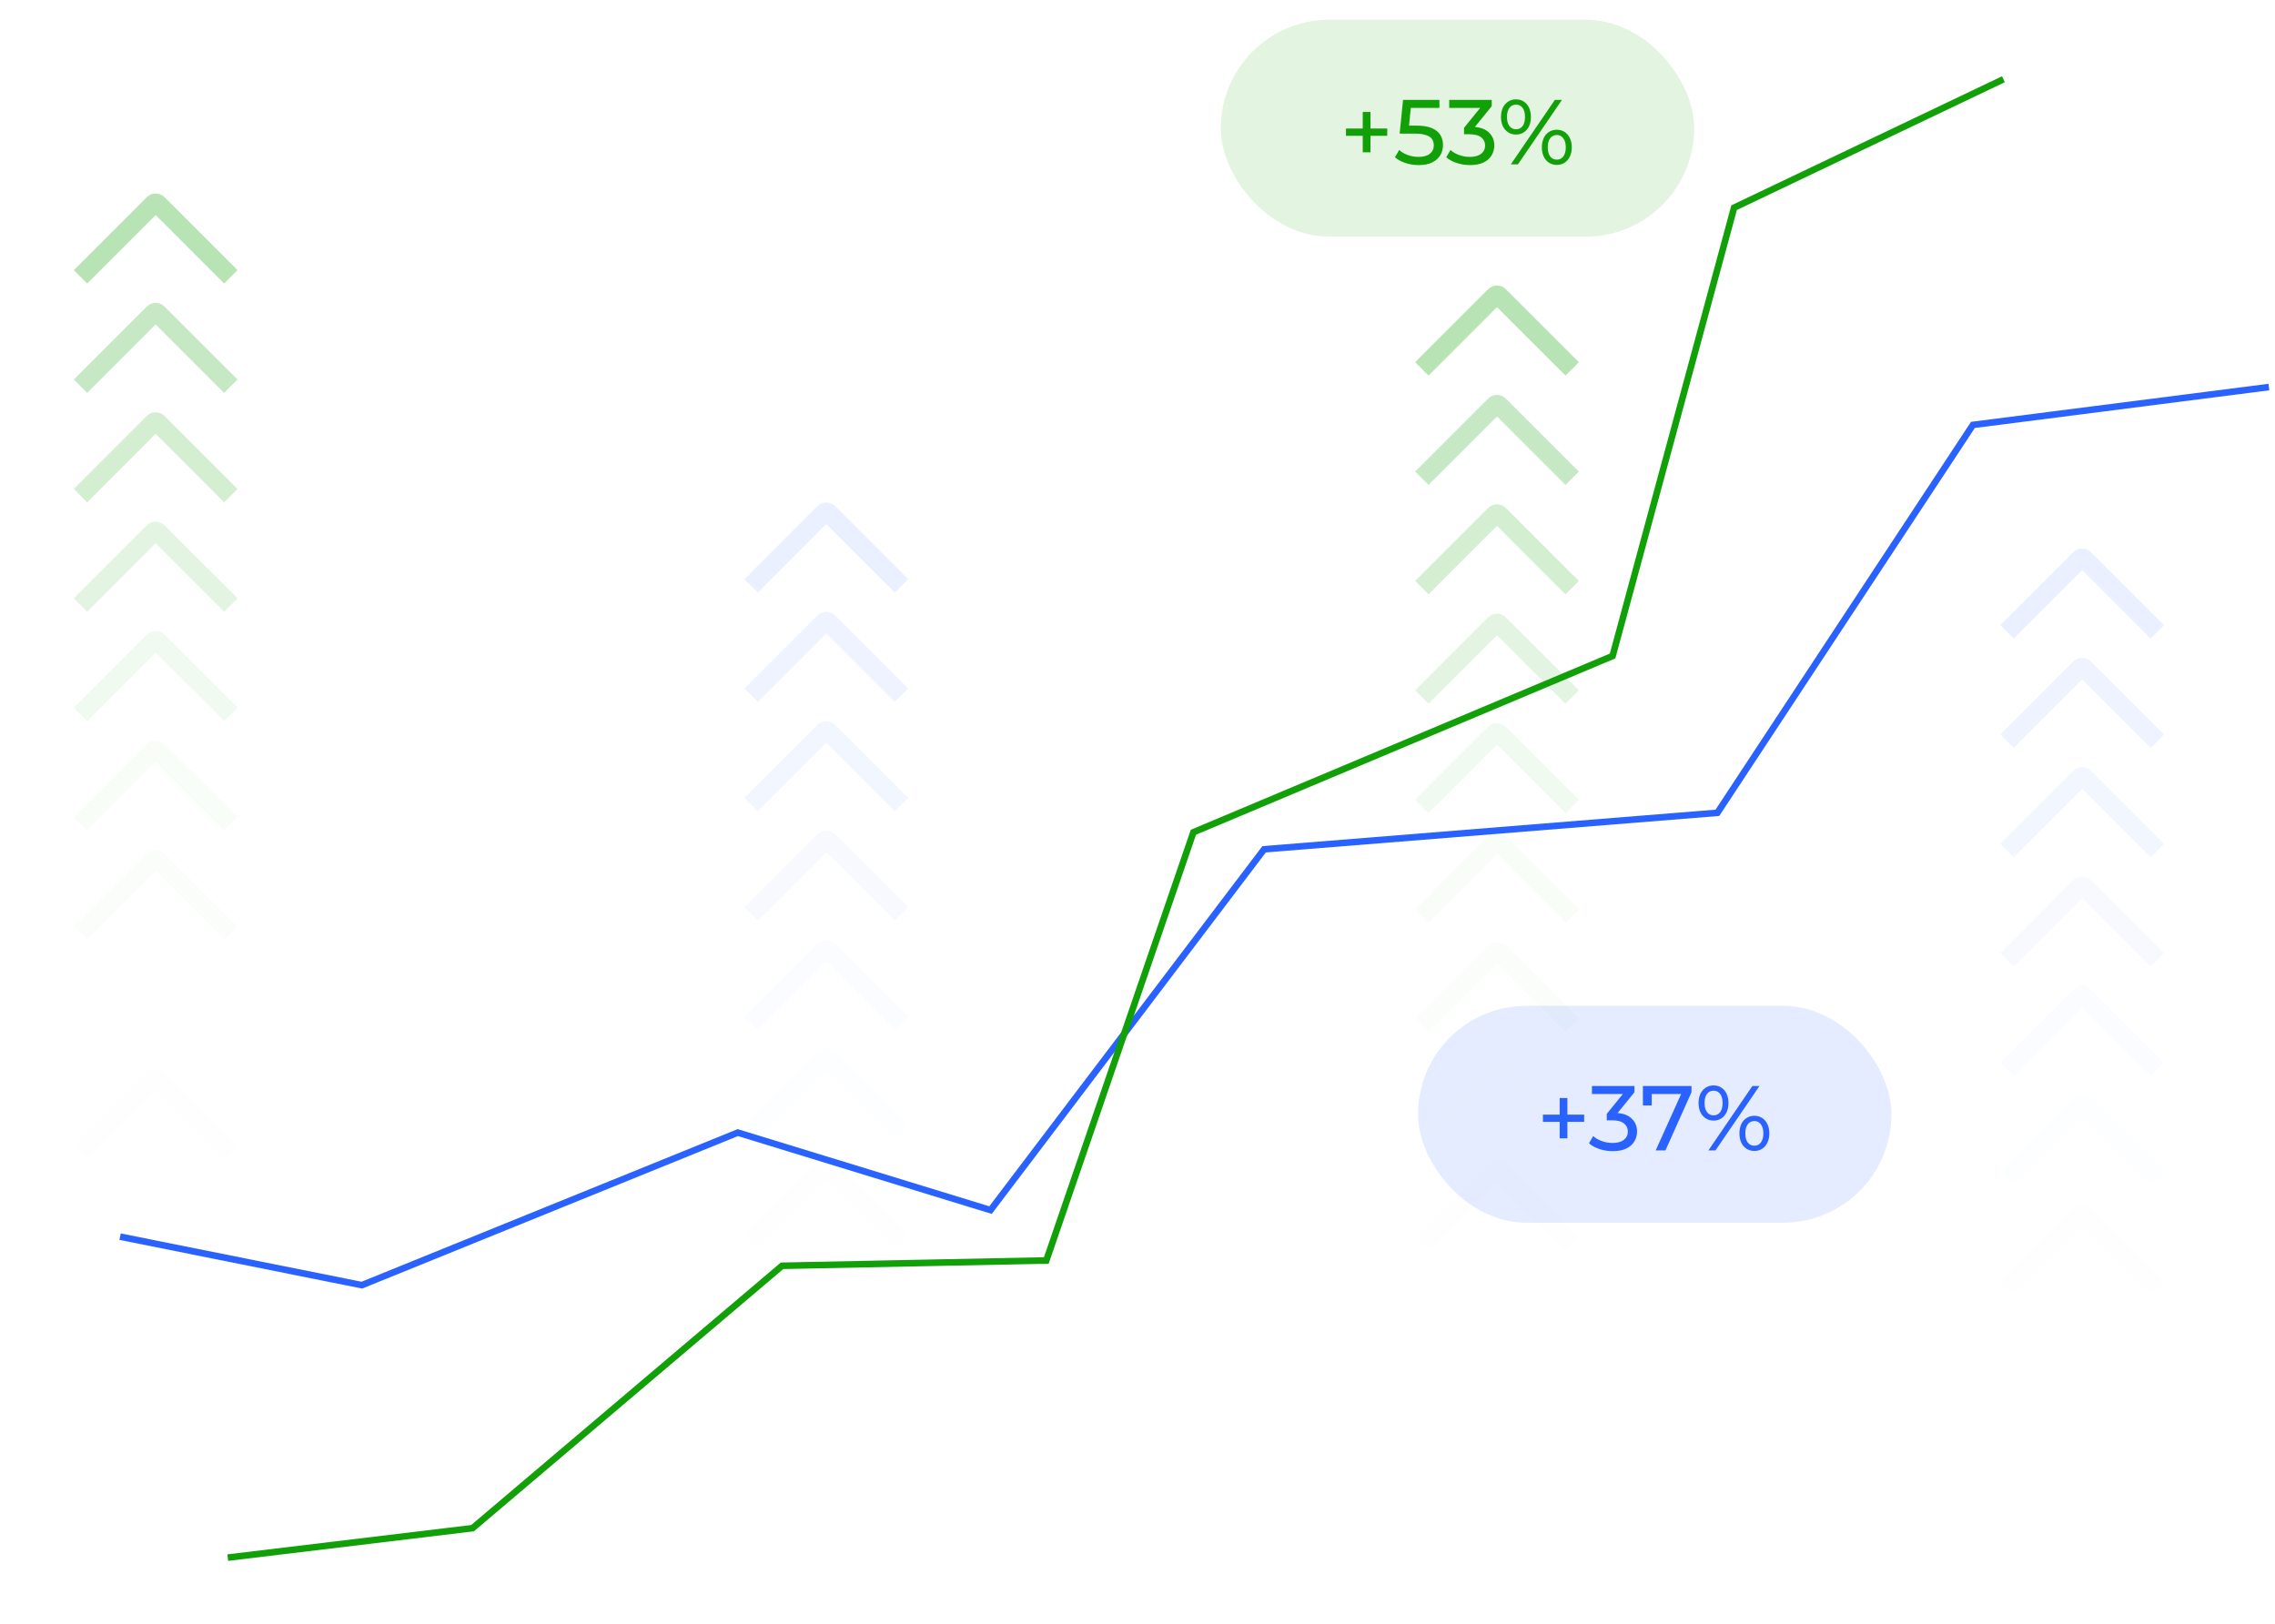 <svg width="346" height="247" viewBox="0 0 346 247" fill="none" xmlns="http://www.w3.org/2000/svg">
<path d="M18.265 188.122L55.033 195.498L112.214 172.292L150.646 184.082L192.255 129.194L261.193 123.645L300.059 64.637L345.071 58.878" stroke="#2962FF"/>
<path d="M34.641 236.946L71.872 232.464L118.939 192.552L159.13 191.742L181.504 126.6L245.256 99.788L263.737 31.59L304.696 12.054" stroke="#11A008"/>
<g clip-path="url(#clip0_251_122)">
<rect x="215.666" y="153" width="72" height="33" rx="16.5" fill="#2962FF" fill-opacity="0.12"/>
<path d="M237.208 173.166V167.034H238.384V173.166H237.208ZM234.66 170.66V169.554H240.932V170.66H234.66ZM245.265 175.112C244.574 175.112 243.902 175.005 243.249 174.79C242.605 174.575 242.077 174.286 241.667 173.922L242.311 172.816C242.637 173.124 243.062 173.376 243.585 173.572C244.107 173.768 244.667 173.866 245.265 173.866C245.993 173.866 246.557 173.712 246.959 173.404C247.369 173.087 247.575 172.662 247.575 172.13C247.575 171.617 247.379 171.206 246.987 170.898C246.604 170.581 245.993 170.422 245.153 170.422H244.369V169.442L247.281 165.858L247.477 166.418H242.115V165.2H248.583V166.152L245.685 169.722L244.957 169.288H245.419C246.604 169.288 247.491 169.554 248.079 170.086C248.676 170.618 248.975 171.295 248.975 172.116C248.975 172.667 248.839 173.171 248.569 173.628C248.298 174.085 247.887 174.449 247.337 174.72C246.795 174.981 246.105 175.112 245.265 175.112ZM251.81 175L255.968 165.788L256.332 166.418H250.508L251.208 165.732V168.168H249.864V165.2H257.256V166.152L253.294 175H251.81ZM259.828 175L266.52 165.2H267.598L260.906 175H259.828ZM260.612 170.464C260.164 170.464 259.767 170.352 259.422 170.128C259.076 169.904 258.806 169.591 258.61 169.19C258.423 168.789 258.33 168.322 258.33 167.79C258.33 167.258 258.423 166.791 258.61 166.39C258.806 165.989 259.076 165.676 259.422 165.452C259.767 165.228 260.164 165.116 260.612 165.116C261.069 165.116 261.466 165.228 261.802 165.452C262.147 165.676 262.413 165.989 262.6 166.39C262.786 166.791 262.88 167.258 262.88 167.79C262.88 168.322 262.786 168.789 262.6 169.19C262.413 169.591 262.147 169.904 261.802 170.128C261.466 170.352 261.069 170.464 260.612 170.464ZM260.612 169.666C261.041 169.666 261.377 169.503 261.62 169.176C261.862 168.84 261.984 168.378 261.984 167.79C261.984 167.202 261.862 166.745 261.62 166.418C261.377 166.082 261.041 165.914 260.612 165.914C260.192 165.914 259.856 166.082 259.604 166.418C259.361 166.745 259.24 167.202 259.24 167.79C259.24 168.369 259.361 168.826 259.604 169.162C259.856 169.498 260.192 169.666 260.612 169.666ZM266.814 175.084C266.366 175.084 265.969 174.972 265.624 174.748C265.278 174.524 265.012 174.211 264.826 173.81C264.639 173.409 264.546 172.942 264.546 172.41C264.546 171.878 264.639 171.411 264.826 171.01C265.012 170.609 265.278 170.296 265.624 170.072C265.969 169.848 266.366 169.736 266.814 169.736C267.271 169.736 267.668 169.848 268.004 170.072C268.349 170.296 268.615 170.609 268.802 171.01C268.998 171.411 269.096 171.878 269.096 172.41C269.096 172.942 268.998 173.409 268.802 173.81C268.615 174.211 268.349 174.524 268.004 174.748C267.668 174.972 267.271 175.084 266.814 175.084ZM266.814 174.286C267.234 174.286 267.565 174.123 267.808 173.796C268.06 173.46 268.186 172.998 268.186 172.41C268.186 171.831 268.06 171.374 267.808 171.038C267.565 170.702 267.234 170.534 266.814 170.534C266.394 170.534 266.058 170.702 265.806 171.038C265.563 171.365 265.442 171.822 265.442 172.41C265.442 172.998 265.563 173.46 265.806 173.796C266.058 174.123 266.394 174.286 266.814 174.286Z" fill="#2962FF"/>
</g>
<g clip-path="url(#clip1_251_122)">
<rect x="185.666" y="3" width="72" height="33" rx="16.5" fill="#11A008" fill-opacity="0.12"/>
<path d="M207.256 23.166V17.034H208.432V23.166H207.256ZM204.708 20.66V19.554H210.98V20.66H204.708ZM215.754 25.112C215.063 25.112 214.391 25.005 213.738 24.79C213.094 24.575 212.567 24.286 212.156 23.922L212.8 22.816C213.127 23.124 213.551 23.376 214.074 23.572C214.597 23.768 215.152 23.866 215.74 23.866C216.487 23.866 217.061 23.707 217.462 23.39C217.863 23.073 218.064 22.648 218.064 22.116C218.064 21.752 217.975 21.435 217.798 21.164C217.621 20.893 217.313 20.688 216.874 20.548C216.445 20.399 215.852 20.324 215.096 20.324H212.87L213.388 15.2H218.918V16.418H213.906L214.634 15.732L214.228 19.778L213.5 19.106H215.39C216.37 19.106 217.159 19.232 217.756 19.484C218.353 19.736 218.787 20.086 219.058 20.534C219.329 20.973 219.464 21.481 219.464 22.06C219.464 22.62 219.329 23.133 219.058 23.6C218.787 24.057 218.377 24.426 217.826 24.706C217.285 24.977 216.594 25.112 215.754 25.112ZM223.557 25.112C222.866 25.112 222.194 25.005 221.541 24.79C220.897 24.575 220.369 24.286 219.959 23.922L220.603 22.816C220.929 23.124 221.354 23.376 221.877 23.572C222.399 23.768 222.959 23.866 223.557 23.866C224.285 23.866 224.849 23.712 225.251 23.404C225.661 23.087 225.867 22.662 225.867 22.13C225.867 21.617 225.671 21.206 225.279 20.898C224.896 20.581 224.285 20.422 223.445 20.422H222.661V19.442L225.573 15.858L225.769 16.418H220.407V15.2H226.875V16.152L223.977 19.722L223.249 19.288H223.711C224.896 19.288 225.783 19.554 226.371 20.086C226.968 20.618 227.267 21.295 227.267 22.116C227.267 22.667 227.131 23.171 226.861 23.628C226.59 24.085 226.179 24.449 225.629 24.72C225.087 24.981 224.397 25.112 223.557 25.112ZM229.78 25L236.472 15.2H237.55L230.858 25H229.78ZM230.564 20.464C230.116 20.464 229.719 20.352 229.374 20.128C229.028 19.904 228.758 19.591 228.562 19.19C228.375 18.789 228.282 18.322 228.282 17.79C228.282 17.258 228.375 16.791 228.562 16.39C228.758 15.989 229.028 15.676 229.374 15.452C229.719 15.228 230.116 15.116 230.564 15.116C231.021 15.116 231.418 15.228 231.754 15.452C232.099 15.676 232.365 15.989 232.552 16.39C232.738 16.791 232.832 17.258 232.832 17.79C232.832 18.322 232.738 18.789 232.552 19.19C232.365 19.591 232.099 19.904 231.754 20.128C231.418 20.352 231.021 20.464 230.564 20.464ZM230.564 19.666C230.993 19.666 231.329 19.503 231.572 19.176C231.814 18.84 231.936 18.378 231.936 17.79C231.936 17.202 231.814 16.745 231.572 16.418C231.329 16.082 230.993 15.914 230.564 15.914C230.144 15.914 229.808 16.082 229.556 16.418C229.313 16.745 229.192 17.202 229.192 17.79C229.192 18.369 229.313 18.826 229.556 19.162C229.808 19.498 230.144 19.666 230.564 19.666ZM236.766 25.084C236.318 25.084 235.921 24.972 235.576 24.748C235.23 24.524 234.964 24.211 234.778 23.81C234.591 23.409 234.498 22.942 234.498 22.41C234.498 21.878 234.591 21.411 234.778 21.01C234.964 20.609 235.23 20.296 235.576 20.072C235.921 19.848 236.318 19.736 236.766 19.736C237.223 19.736 237.62 19.848 237.956 20.072C238.301 20.296 238.567 20.609 238.754 21.01C238.95 21.411 239.048 21.878 239.048 22.41C239.048 22.942 238.95 23.409 238.754 23.81C238.567 24.211 238.301 24.524 237.956 24.748C237.62 24.972 237.223 25.084 236.766 25.084ZM236.766 24.286C237.186 24.286 237.517 24.123 237.76 23.796C238.012 23.46 238.138 22.998 238.138 22.41C238.138 21.831 238.012 21.374 237.76 21.038C237.517 20.702 237.186 20.534 236.766 20.534C236.346 20.534 236.01 20.702 235.758 21.038C235.515 21.365 235.394 21.822 235.394 22.41C235.394 22.998 235.515 23.46 235.758 23.796C236.01 24.123 236.346 24.286 236.766 24.286Z" fill="#11A008"/>
</g>
<g opacity="0.3">
<g opacity="0.01" clip-path="url(#clip2_251_122)">
<path d="M13.26 176.253L11.225 174.215L22.316 163.12C22.494 162.941 22.706 162.799 22.938 162.702C23.171 162.605 23.421 162.555 23.673 162.555C23.925 162.555 24.175 162.605 24.407 162.702C24.64 162.799 24.852 162.941 25.029 163.12L36.127 174.215L34.092 176.251L23.676 165.837L13.26 176.253Z" fill="#11A008"/>
</g>
<g opacity="0.02" clip-path="url(#clip3_251_122)">
<path d="M13.26 159.613L11.225 157.576L22.316 146.48C22.494 146.301 22.706 146.159 22.938 146.062C23.171 145.965 23.421 145.916 23.673 145.916C23.925 145.916 24.175 145.965 24.407 146.062C24.64 146.159 24.852 146.301 25.029 146.48L36.127 157.576L34.092 159.611L23.676 149.197L13.26 159.613Z" fill="#11A008"/>
</g>
<g opacity="0.05" clip-path="url(#clip4_251_122)">
<path d="M13.26 142.973L11.225 140.935L22.316 129.84C22.494 129.661 22.706 129.519 22.938 129.422C23.171 129.325 23.421 129.275 23.673 129.275C23.925 129.275 24.175 129.325 24.407 129.422C24.64 129.519 24.852 129.661 25.029 129.84L36.127 140.935L34.092 142.971L23.676 132.557L13.26 142.973Z" fill="#11A008"/>
</g>
<g opacity="0.1" clip-path="url(#clip5_251_122)">
<path d="M13.26 126.333L11.225 124.296L22.316 113.2C22.494 113.021 22.706 112.879 22.938 112.782C23.171 112.685 23.421 112.635 23.673 112.635C23.925 112.635 24.175 112.685 24.407 112.782C24.64 112.879 24.852 113.021 25.029 113.2L36.127 124.296L34.092 126.331L23.676 115.917L13.26 126.333Z" fill="#11A008"/>
</g>
<g opacity="0.2" clip-path="url(#clip6_251_122)">
<path d="M13.26 109.693L11.225 107.655L22.316 96.56C22.494 96.381 22.706 96.239 22.938 96.142C23.171 96.045 23.421 95.995 23.673 95.995C23.925 95.995 24.175 96.045 24.407 96.142C24.64 96.239 24.852 96.381 25.029 96.56L36.127 107.655L34.092 109.691L23.676 99.276L13.26 109.693Z" fill="#11A008"/>
</g>
<g opacity="0.4" clip-path="url(#clip7_251_122)">
<path d="M13.26 93.053L11.225 91.016L22.316 79.92C22.494 79.741 22.706 79.599 22.938 79.502C23.171 79.405 23.421 79.356 23.673 79.356C23.925 79.356 24.175 79.405 24.407 79.502C24.64 79.599 24.852 79.741 25.029 79.92L36.127 91.016L34.092 93.051L23.676 82.637L13.26 93.053Z" fill="#11A008"/>
</g>
<g opacity="0.6" clip-path="url(#clip8_251_122)">
<path d="M13.26 76.412L11.225 74.375L22.316 63.28C22.494 63.101 22.706 62.959 22.938 62.862C23.171 62.765 23.421 62.715 23.673 62.715C23.925 62.715 24.175 62.765 24.407 62.862C24.64 62.959 24.852 63.101 25.029 63.28L36.127 74.375L34.092 76.411L23.676 65.996L13.26 76.412Z" fill="#11A008"/>
</g>
<g opacity="0.8" clip-path="url(#clip9_251_122)">
<path d="M13.26 59.773L11.225 57.736L22.316 46.64C22.494 46.461 22.706 46.319 22.938 46.222C23.171 46.125 23.421 46.075 23.673 46.075C23.925 46.075 24.175 46.125 24.407 46.222C24.64 46.319 24.852 46.461 25.029 46.64L36.127 57.736L34.092 59.771L23.676 49.357L13.26 59.773Z" fill="#11A008"/>
</g>
<g clip-path="url(#clip10_251_122)">
<path d="M13.26 43.132L11.225 41.095L22.316 29.999C22.494 29.821 22.706 29.679 22.938 29.582C23.171 29.485 23.421 29.435 23.673 29.435C23.925 29.435 24.175 29.485 24.407 29.582C24.64 29.679 24.852 29.821 25.029 29.999L36.127 41.095L34.092 43.13L23.676 32.716L13.26 43.132Z" fill="#11A008"/>
</g>
</g>
<g opacity="0.1">
<g opacity="0.01" clip-path="url(#clip11_251_122)">
<path d="M115.26 223.253L113.225 221.215L124.316 210.12C124.494 209.941 124.705 209.799 124.938 209.702C125.171 209.605 125.421 209.555 125.673 209.555C125.925 209.555 126.175 209.605 126.407 209.702C126.64 209.799 126.852 209.941 127.029 210.12L138.127 221.215L136.092 223.251L125.676 212.837L115.26 223.253Z" fill="#2962FF"/>
</g>
<g opacity="0.02" clip-path="url(#clip12_251_122)">
<path d="M115.26 206.613L113.225 204.576L124.316 193.48C124.494 193.301 124.705 193.159 124.938 193.062C125.171 192.965 125.421 192.916 125.673 192.916C125.925 192.916 126.175 192.965 126.407 193.062C126.64 193.159 126.852 193.301 127.029 193.48L138.127 204.576L136.092 206.611L125.676 196.197L115.26 206.613Z" fill="#2962FF"/>
</g>
<g opacity="0.05" clip-path="url(#clip13_251_122)">
<path d="M115.26 189.973L113.225 187.935L124.316 176.84C124.494 176.661 124.705 176.519 124.938 176.422C125.171 176.325 125.421 176.275 125.673 176.275C125.925 176.275 126.175 176.325 126.407 176.422C126.64 176.519 126.852 176.661 127.029 176.84L138.127 187.935L136.092 189.971L125.676 179.557L115.26 189.973Z" fill="#2962FF"/>
</g>
<g opacity="0.1" clip-path="url(#clip14_251_122)">
<path d="M115.26 173.333L113.225 171.296L124.316 160.2C124.494 160.021 124.705 159.879 124.938 159.782C125.171 159.685 125.421 159.635 125.673 159.635C125.925 159.635 126.175 159.685 126.407 159.782C126.64 159.879 126.852 160.021 127.029 160.2L138.127 171.296L136.092 173.331L125.676 162.917L115.26 173.333Z" fill="#2962FF"/>
</g>
<g opacity="0.2" clip-path="url(#clip15_251_122)">
<path d="M115.26 156.693L113.225 154.655L124.316 143.56C124.494 143.381 124.705 143.239 124.938 143.142C125.171 143.045 125.421 142.995 125.673 142.995C125.925 142.995 126.175 143.045 126.407 143.142C126.64 143.239 126.852 143.381 127.029 143.56L138.127 154.655L136.092 156.691L125.676 146.277L115.26 156.693Z" fill="#2962FF"/>
</g>
<g opacity="0.4" clip-path="url(#clip16_251_122)">
<path d="M115.26 140.053L113.225 138.016L124.316 126.92C124.494 126.741 124.705 126.599 124.938 126.502C125.171 126.405 125.421 126.355 125.673 126.355C125.925 126.355 126.175 126.405 126.407 126.502C126.64 126.599 126.852 126.741 127.029 126.92L138.127 138.016L136.092 140.051L125.676 129.637L115.26 140.053Z" fill="#2962FF"/>
</g>
<g opacity="0.6" clip-path="url(#clip17_251_122)">
<path d="M115.26 123.413L113.225 121.375L124.316 110.28C124.494 110.101 124.705 109.959 124.938 109.862C125.171 109.765 125.421 109.715 125.673 109.715C125.925 109.715 126.175 109.765 126.407 109.862C126.64 109.959 126.852 110.101 127.029 110.28L138.127 121.375L136.092 123.411L125.676 112.997L115.26 123.413Z" fill="#2962FF"/>
</g>
<g opacity="0.8" clip-path="url(#clip18_251_122)">
<path d="M115.26 106.773L113.225 104.736L124.316 93.64C124.494 93.461 124.705 93.319 124.938 93.222C125.171 93.125 125.421 93.075 125.673 93.075C125.925 93.075 126.175 93.125 126.407 93.222C126.64 93.319 126.852 93.461 127.029 93.64L138.127 104.736L136.092 106.771L125.676 96.357L115.26 106.773Z" fill="#2962FF"/>
</g>
<g clip-path="url(#clip19_251_122)">
<path d="M115.26 90.132L113.225 88.095L124.316 76.999C124.494 76.821 124.705 76.679 124.938 76.582C125.171 76.485 125.421 76.435 125.673 76.435C125.925 76.435 126.175 76.485 126.407 76.582C126.64 76.679 126.852 76.821 127.029 76.999L138.127 88.095L136.092 90.13L125.676 79.716L115.26 90.132Z" fill="#2962FF"/>
</g>
</g>
<g opacity="0.3">
<g opacity="0.01" clip-path="url(#clip20_251_122)">
<path d="M217.26 190.253L215.225 188.215L226.316 177.12C226.494 176.941 226.705 176.799 226.938 176.702C227.171 176.605 227.421 176.555 227.673 176.555C227.925 176.555 228.175 176.605 228.407 176.702C228.64 176.799 228.852 176.941 229.029 177.12L240.127 188.215L238.092 190.251L227.676 179.837L217.26 190.253Z" fill="#11A008"/>
</g>
<g opacity="0.02" clip-path="url(#clip21_251_122)">
<path d="M217.26 173.613L215.225 171.576L226.316 160.48C226.494 160.301 226.705 160.159 226.938 160.062C227.171 159.965 227.421 159.916 227.673 159.916C227.925 159.916 228.175 159.965 228.407 160.062C228.64 160.159 228.852 160.301 229.029 160.48L240.127 171.576L238.092 173.611L227.676 163.197L217.26 173.613Z" fill="#11A008"/>
</g>
<g opacity="0.05" clip-path="url(#clip22_251_122)">
<path d="M217.26 156.973L215.225 154.935L226.316 143.84C226.494 143.661 226.705 143.519 226.938 143.422C227.171 143.325 227.421 143.275 227.673 143.275C227.925 143.275 228.175 143.325 228.407 143.422C228.64 143.519 228.852 143.661 229.029 143.84L240.127 154.935L238.092 156.971L227.676 146.557L217.26 156.973Z" fill="#11A008"/>
</g>
<g opacity="0.1" clip-path="url(#clip23_251_122)">
<path d="M217.26 140.333L215.225 138.296L226.316 127.2C226.494 127.021 226.705 126.879 226.938 126.782C227.171 126.685 227.421 126.635 227.673 126.635C227.925 126.635 228.175 126.685 228.407 126.782C228.64 126.879 228.852 127.021 229.029 127.2L240.127 138.296L238.092 140.331L227.676 129.917L217.26 140.333Z" fill="#11A008"/>
</g>
<g opacity="0.2" clip-path="url(#clip24_251_122)">
<path d="M217.26 123.693L215.225 121.655L226.316 110.56C226.494 110.381 226.705 110.239 226.938 110.142C227.171 110.045 227.421 109.995 227.673 109.995C227.925 109.995 228.175 110.045 228.407 110.142C228.64 110.239 228.852 110.381 229.029 110.56L240.127 121.655L238.092 123.691L227.676 113.277L217.26 123.693Z" fill="#11A008"/>
</g>
<g opacity="0.4" clip-path="url(#clip25_251_122)">
<path d="M217.26 107.053L215.225 105.016L226.316 93.92C226.494 93.741 226.705 93.599 226.938 93.502C227.171 93.405 227.421 93.356 227.673 93.356C227.925 93.356 228.175 93.405 228.407 93.502C228.64 93.599 228.852 93.741 229.029 93.92L240.127 105.016L238.092 107.051L227.676 96.637L217.26 107.053Z" fill="#11A008"/>
</g>
<g opacity="0.6" clip-path="url(#clip26_251_122)">
<path d="M217.26 90.412L215.225 88.375L226.316 77.28C226.494 77.101 226.705 76.959 226.938 76.862C227.171 76.765 227.421 76.715 227.673 76.715C227.925 76.715 228.175 76.765 228.407 76.862C228.64 76.959 228.852 77.101 229.029 77.28L240.127 88.375L238.092 90.411L227.676 79.996L217.26 90.412Z" fill="#11A008"/>
</g>
<g opacity="0.8" clip-path="url(#clip27_251_122)">
<path d="M217.26 73.773L215.225 71.736L226.316 60.64C226.494 60.461 226.705 60.319 226.938 60.222C227.171 60.125 227.421 60.075 227.673 60.075C227.925 60.075 228.175 60.125 228.407 60.222C228.64 60.319 228.852 60.461 229.029 60.64L240.127 71.736L238.092 73.771L227.676 63.357L217.26 73.773Z" fill="#11A008"/>
</g>
<g clip-path="url(#clip28_251_122)">
<path d="M217.26 57.132L215.225 55.095L226.316 43.999C226.494 43.821 226.705 43.679 226.938 43.582C227.171 43.485 227.421 43.435 227.673 43.435C227.925 43.435 228.175 43.485 228.407 43.582C228.64 43.679 228.852 43.821 229.029 43.999L240.127 55.095L238.092 57.13L227.676 46.716L217.26 57.132Z" fill="#11A008"/>
</g>
</g>
<g opacity="0.1">
<g opacity="0.01" clip-path="url(#clip29_251_122)">
<path d="M306.26 230.253L304.225 228.215L315.316 217.12C315.494 216.941 315.705 216.799 315.938 216.702C316.171 216.605 316.421 216.555 316.673 216.555C316.925 216.555 317.175 216.605 317.407 216.702C317.64 216.799 317.852 216.941 318.029 217.12L329.127 228.215L327.092 230.251L316.676 219.837L306.26 230.253Z" fill="#2962FF"/>
</g>
<g opacity="0.02" clip-path="url(#clip30_251_122)">
<path d="M306.26 213.613L304.225 211.576L315.316 200.48C315.494 200.301 315.705 200.159 315.938 200.062C316.171 199.965 316.421 199.916 316.673 199.916C316.925 199.916 317.175 199.965 317.407 200.062C317.64 200.159 317.852 200.301 318.029 200.48L329.127 211.576L327.092 213.611L316.676 203.197L306.26 213.613Z" fill="#2962FF"/>
</g>
<g opacity="0.05" clip-path="url(#clip31_251_122)">
<path d="M306.26 196.973L304.225 194.935L315.316 183.84C315.494 183.661 315.705 183.519 315.938 183.422C316.171 183.325 316.421 183.275 316.673 183.275C316.925 183.275 317.175 183.325 317.407 183.422C317.64 183.519 317.852 183.661 318.029 183.84L329.127 194.935L327.092 196.971L316.676 186.557L306.26 196.973Z" fill="#2962FF"/>
</g>
<g opacity="0.1" clip-path="url(#clip32_251_122)">
<path d="M306.26 180.333L304.225 178.296L315.316 167.2C315.494 167.021 315.705 166.879 315.938 166.782C316.171 166.685 316.421 166.635 316.673 166.635C316.925 166.635 317.175 166.685 317.407 166.782C317.64 166.879 317.852 167.021 318.029 167.2L329.127 178.296L327.092 180.331L316.676 169.917L306.26 180.333Z" fill="#2962FF"/>
</g>
<g opacity="0.2" clip-path="url(#clip33_251_122)">
<path d="M306.26 163.693L304.225 161.655L315.316 150.56C315.494 150.381 315.705 150.239 315.938 150.142C316.171 150.045 316.421 149.995 316.673 149.995C316.925 149.995 317.175 150.045 317.407 150.142C317.64 150.239 317.852 150.381 318.029 150.56L329.127 161.655L327.092 163.691L316.676 153.277L306.26 163.693Z" fill="#2962FF"/>
</g>
<g opacity="0.4" clip-path="url(#clip34_251_122)">
<path d="M306.26 147.053L304.225 145.016L315.316 133.92C315.494 133.741 315.705 133.599 315.938 133.502C316.171 133.405 316.421 133.355 316.673 133.355C316.925 133.355 317.175 133.405 317.407 133.502C317.64 133.599 317.852 133.741 318.029 133.92L329.127 145.016L327.092 147.051L316.676 136.637L306.26 147.053Z" fill="#2962FF"/>
</g>
<g opacity="0.6" clip-path="url(#clip35_251_122)">
<path d="M306.26 130.413L304.225 128.375L315.316 117.28C315.494 117.101 315.705 116.959 315.938 116.862C316.171 116.765 316.421 116.715 316.673 116.715C316.925 116.715 317.175 116.765 317.407 116.862C317.64 116.959 317.852 117.101 318.029 117.28L329.127 128.375L327.092 130.411L316.676 119.997L306.26 130.413Z" fill="#2962FF"/>
</g>
<g opacity="0.8" clip-path="url(#clip36_251_122)">
<path d="M306.26 113.773L304.225 111.736L315.316 100.64C315.494 100.461 315.705 100.319 315.938 100.222C316.171 100.125 316.421 100.075 316.673 100.075C316.925 100.075 317.175 100.125 317.407 100.222C317.64 100.319 317.852 100.461 318.029 100.64L329.127 111.736L327.092 113.771L316.676 103.357L306.26 113.773Z" fill="#2962FF"/>
</g>
<g clip-path="url(#clip37_251_122)">
<path d="M306.26 97.132L304.225 95.095L315.316 83.999C315.494 83.821 315.705 83.679 315.938 83.582C316.171 83.485 316.421 83.435 316.673 83.435C316.925 83.435 317.175 83.485 317.407 83.582C317.64 83.679 317.852 83.821 318.029 83.999L329.127 95.095L327.092 97.13L316.676 86.716L306.26 97.132Z" fill="#2962FF"/>
</g>
</g>
<defs>
<clipPath id="clip0_251_122">
<rect x="215.666" y="153" width="72" height="33" rx="16.5" fill="white"/>
</clipPath>
<clipPath id="clip1_251_122">
<rect x="185.666" y="3" width="72" height="33" rx="16.5" fill="white"/>
</clipPath>
<clipPath id="clip2_251_122">
<rect width="23.04" height="46.08" fill="white" transform="translate(0.627 180.96) rotate(-90)"/>
</clipPath>
<clipPath id="clip3_251_122">
<rect width="23.04" height="46.08" fill="white" transform="translate(0.627 164.32) rotate(-90)"/>
</clipPath>
<clipPath id="clip4_251_122">
<rect width="23.04" height="46.08" fill="white" transform="translate(0.627 147.68) rotate(-90)"/>
</clipPath>
<clipPath id="clip5_251_122">
<rect width="23.04" height="46.08" fill="white" transform="translate(0.627 131.04) rotate(-90)"/>
</clipPath>
<clipPath id="clip6_251_122">
<rect width="23.04" height="46.08" fill="white" transform="translate(0.627 114.4) rotate(-90)"/>
</clipPath>
<clipPath id="clip7_251_122">
<rect width="23.04" height="46.08" fill="white" transform="translate(0.627 97.76) rotate(-90)"/>
</clipPath>
<clipPath id="clip8_251_122">
<rect width="23.04" height="46.08" fill="white" transform="translate(0.627 81.12) rotate(-90)"/>
</clipPath>
<clipPath id="clip9_251_122">
<rect width="23.04" height="46.08" fill="white" transform="translate(0.627 64.48) rotate(-90)"/>
</clipPath>
<clipPath id="clip10_251_122">
<rect width="23.04" height="46.08" fill="white" transform="translate(0.627 47.84) rotate(-90)"/>
</clipPath>
<clipPath id="clip11_251_122">
<rect width="23.04" height="46.08" fill="white" transform="translate(102.627 227.96) rotate(-90)"/>
</clipPath>
<clipPath id="clip12_251_122">
<rect width="23.04" height="46.08" fill="white" transform="translate(102.627 211.32) rotate(-90)"/>
</clipPath>
<clipPath id="clip13_251_122">
<rect width="23.04" height="46.08" fill="white" transform="translate(102.627 194.68) rotate(-90)"/>
</clipPath>
<clipPath id="clip14_251_122">
<rect width="23.04" height="46.08" fill="white" transform="translate(102.627 178.04) rotate(-90)"/>
</clipPath>
<clipPath id="clip15_251_122">
<rect width="23.04" height="46.08" fill="white" transform="translate(102.627 161.4) rotate(-90)"/>
</clipPath>
<clipPath id="clip16_251_122">
<rect width="23.04" height="46.08" fill="white" transform="translate(102.627 144.76) rotate(-90)"/>
</clipPath>
<clipPath id="clip17_251_122">
<rect width="23.04" height="46.08" fill="white" transform="translate(102.627 128.12) rotate(-90)"/>
</clipPath>
<clipPath id="clip18_251_122">
<rect width="23.04" height="46.08" fill="white" transform="translate(102.627 111.48) rotate(-90)"/>
</clipPath>
<clipPath id="clip19_251_122">
<rect width="23.04" height="46.08" fill="white" transform="translate(102.627 94.84) rotate(-90)"/>
</clipPath>
<clipPath id="clip20_251_122">
<rect width="23.04" height="46.08" fill="white" transform="translate(204.627 194.96) rotate(-90)"/>
</clipPath>
<clipPath id="clip21_251_122">
<rect width="23.04" height="46.08" fill="white" transform="translate(204.627 178.32) rotate(-90)"/>
</clipPath>
<clipPath id="clip22_251_122">
<rect width="23.04" height="46.08" fill="white" transform="translate(204.627 161.68) rotate(-90)"/>
</clipPath>
<clipPath id="clip23_251_122">
<rect width="23.04" height="46.08" fill="white" transform="translate(204.627 145.04) rotate(-90)"/>
</clipPath>
<clipPath id="clip24_251_122">
<rect width="23.04" height="46.08" fill="white" transform="translate(204.627 128.4) rotate(-90)"/>
</clipPath>
<clipPath id="clip25_251_122">
<rect width="23.04" height="46.08" fill="white" transform="translate(204.627 111.76) rotate(-90)"/>
</clipPath>
<clipPath id="clip26_251_122">
<rect width="23.04" height="46.08" fill="white" transform="translate(204.627 95.12) rotate(-90)"/>
</clipPath>
<clipPath id="clip27_251_122">
<rect width="23.04" height="46.08" fill="white" transform="translate(204.627 78.48) rotate(-90)"/>
</clipPath>
<clipPath id="clip28_251_122">
<rect width="23.04" height="46.08" fill="white" transform="translate(204.627 61.84) rotate(-90)"/>
</clipPath>
<clipPath id="clip29_251_122">
<rect width="23.04" height="46.08" fill="white" transform="translate(293.627 234.96) rotate(-90)"/>
</clipPath>
<clipPath id="clip30_251_122">
<rect width="23.04" height="46.08" fill="white" transform="translate(293.627 218.32) rotate(-90)"/>
</clipPath>
<clipPath id="clip31_251_122">
<rect width="23.04" height="46.08" fill="white" transform="translate(293.627 201.68) rotate(-90)"/>
</clipPath>
<clipPath id="clip32_251_122">
<rect width="23.04" height="46.08" fill="white" transform="translate(293.627 185.04) rotate(-90)"/>
</clipPath>
<clipPath id="clip33_251_122">
<rect width="23.04" height="46.08" fill="white" transform="translate(293.627 168.4) rotate(-90)"/>
</clipPath>
<clipPath id="clip34_251_122">
<rect width="23.04" height="46.08" fill="white" transform="translate(293.627 151.76) rotate(-90)"/>
</clipPath>
<clipPath id="clip35_251_122">
<rect width="23.04" height="46.08" fill="white" transform="translate(293.627 135.12) rotate(-90)"/>
</clipPath>
<clipPath id="clip36_251_122">
<rect width="23.04" height="46.08" fill="white" transform="translate(293.627 118.48) rotate(-90)"/>
</clipPath>
<clipPath id="clip37_251_122">
<rect width="23.04" height="46.08" fill="white" transform="translate(293.627 101.84) rotate(-90)"/>
</clipPath>
</defs>
</svg>
